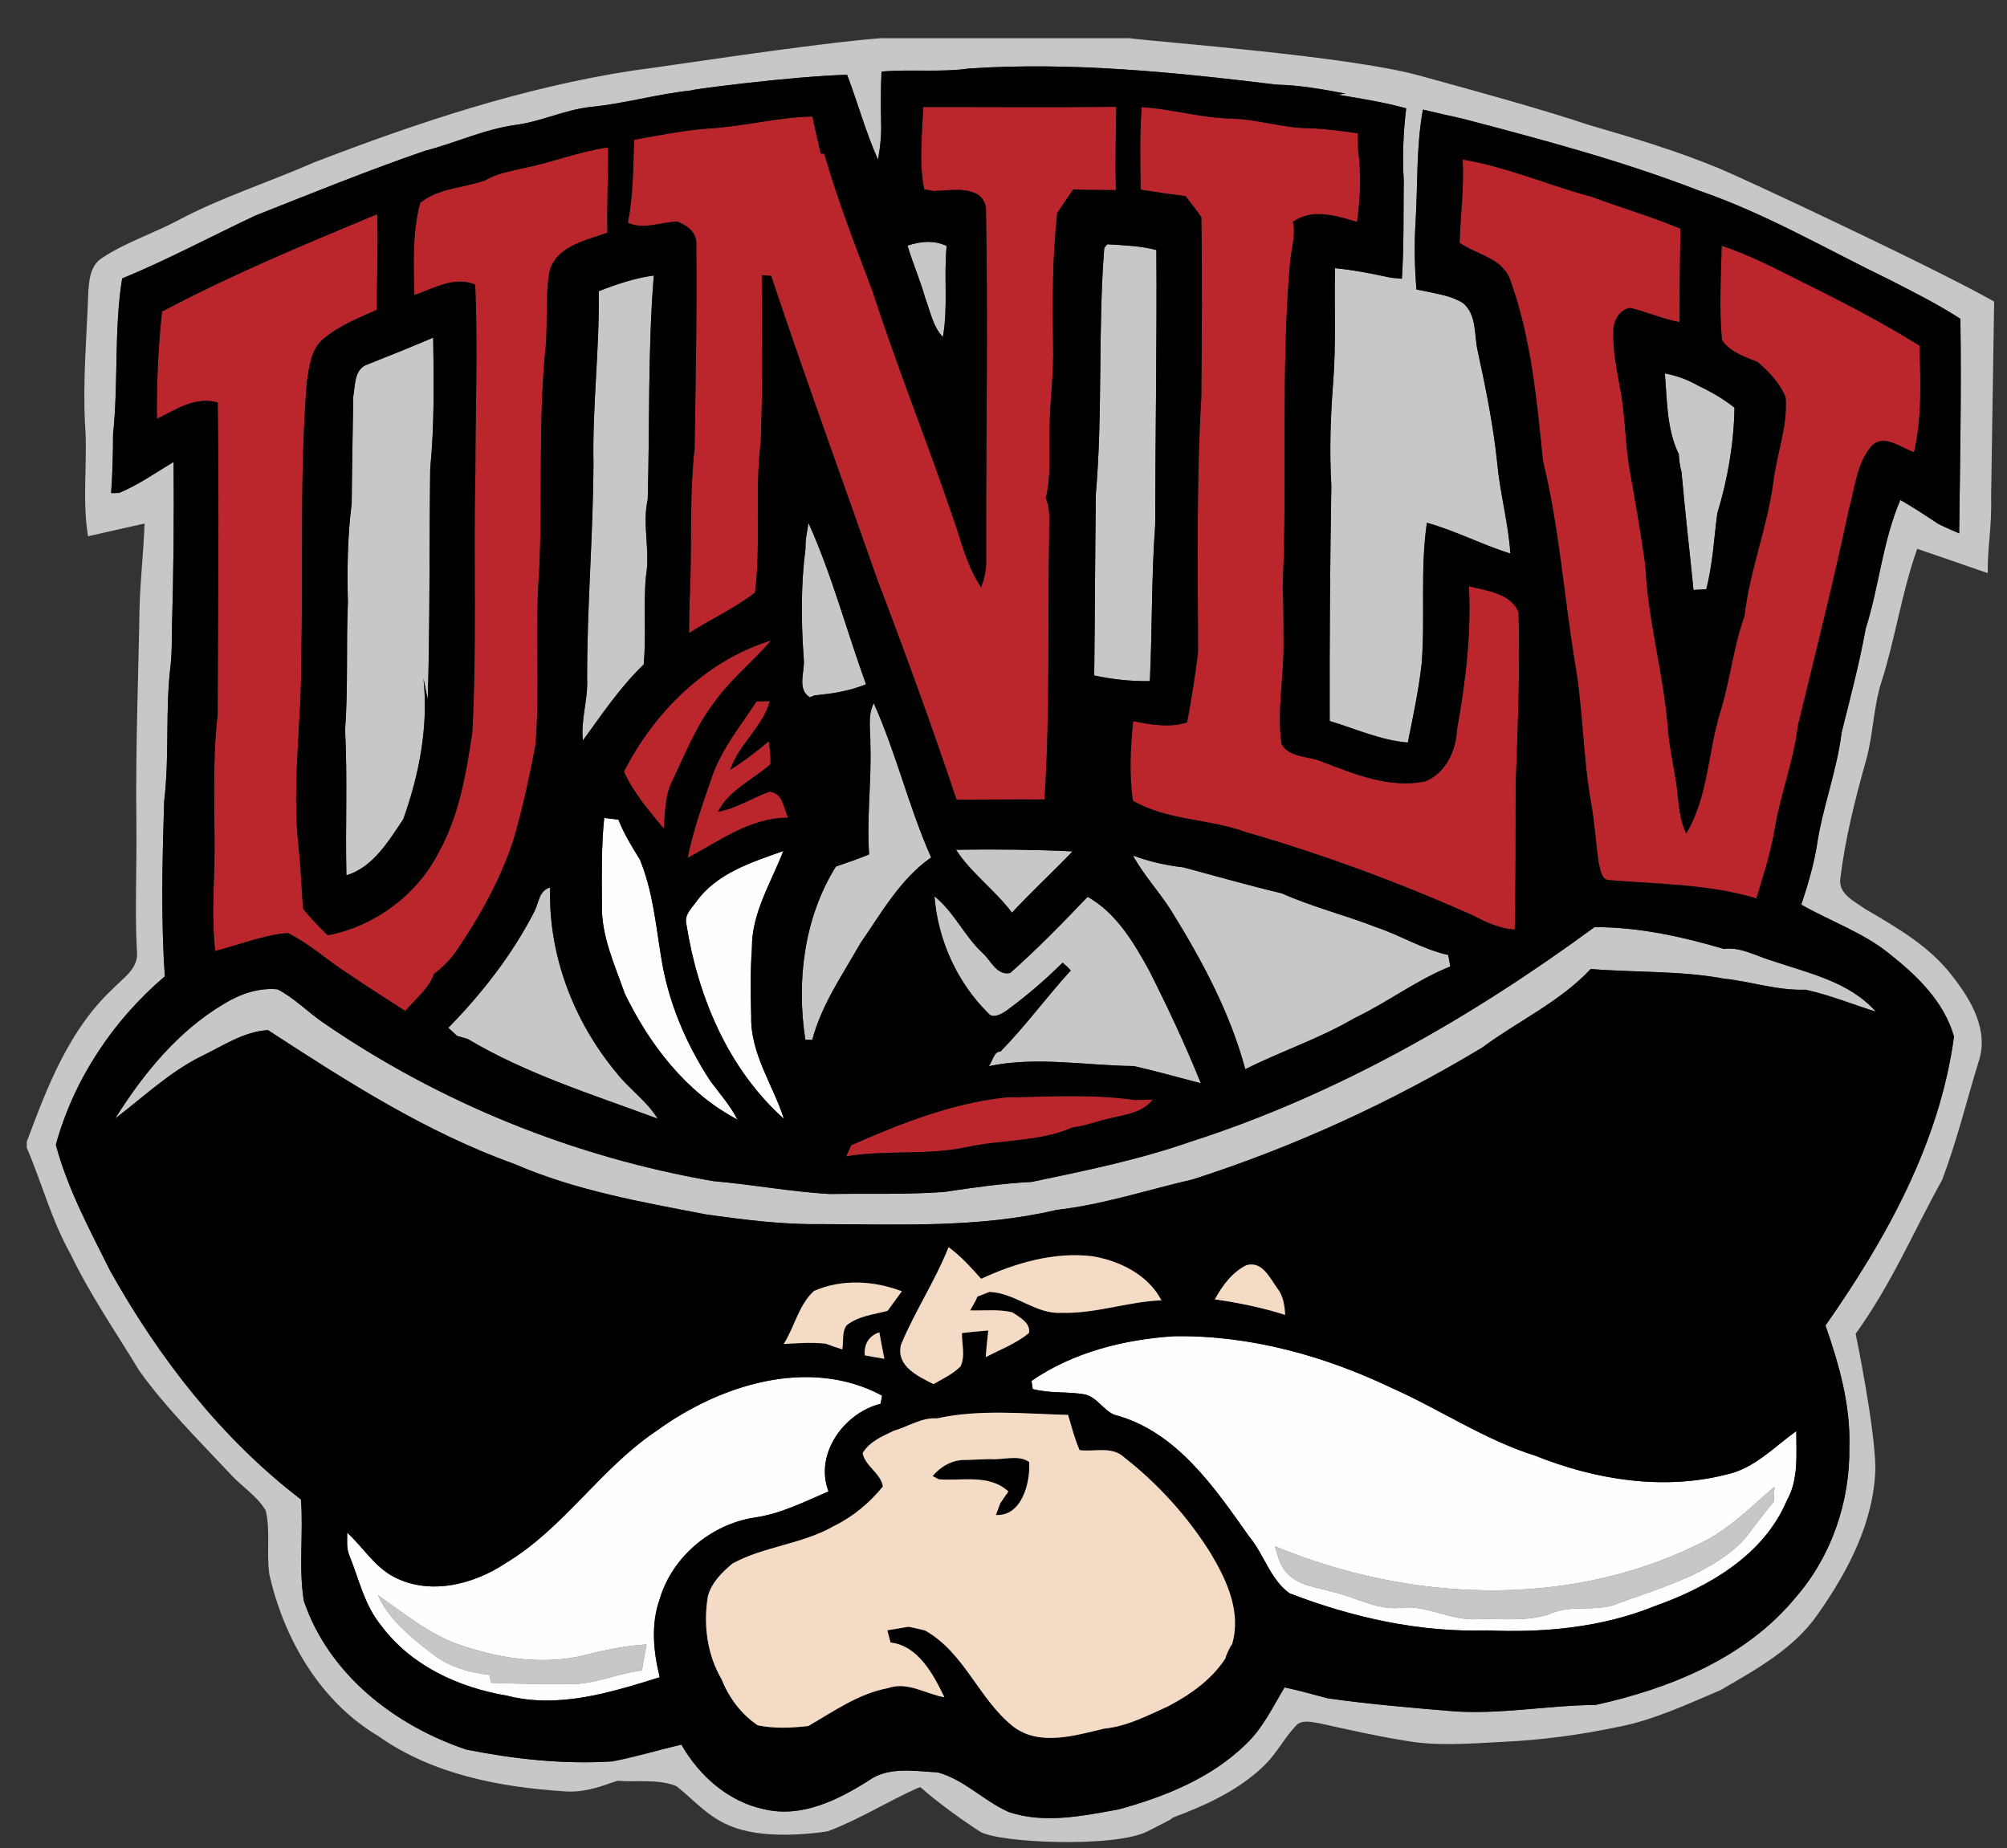 <?xml version="1.0" encoding="utf-8"?>
<!-- Generator: Adobe Illustrator 17.0.0, SVG Export Plug-In . SVG Version: 6.00 Build 0)  -->
<!DOCTYPE svg PUBLIC "-//W3C//DTD SVG 1.1//EN" "http://www.w3.org/Graphics/SVG/1.1/DTD/svg11.dtd">
<svg version="1.1" id="Layer_1" xmlns="http://www.w3.org/2000/svg" xmlns:xlink="http://www.w3.org/1999/xlink" x="0px" y="0px"
	 width="200px" height="184.166px" viewBox="0 0 200 184.166" style="enable-background:new 0 0 200 184.166;" xml:space="preserve"
	>
<rect x="0" y="0" width="200" height="184.166" fill="#333333" stroke="none"/>
<path id="color5" style="fill:#C6C7C9;" d="M92.197,29.681c-0.501-1.767-1.24-3.446-1.762-5.208
	c1.282-0.419,2.645-0.567,3.901,0.041c-0.301,3.017,0.163,6.076-0.378,9.077C92.948,32.515,92.707,31.014,92.197,29.681z
	 M198.719,30.054l-0.302,19.363c0.083,3.167-0.373,5.088-0.337,7.696c-2.348-0.796-4.677-1.634-7.025-2.419
	c-1.541,4.304-2.169,8.853-3.548,13.202c-0.838,2.568-0.827,5.305-1.558,7.899c-1.087,3.854-2.072,7.765-2.557,11.742
	c-0.226,1.573,1.465,2.313,2.521,3.074c3.149,1.843,6.413,3.716,8.654,6.678c1.879,2.384,3.676,5.459,2.582,8.582
	c-1.194,3.9-2.163,7.888-3.609,11.702c-2.991,5.401-5.004,10.316-8.624,15.344c0,0,1.927,9.244,1.968,13.41
	c-0.139,5.335-2.717,10.241-5.724,14.515c-2.384,3.467-6.168,5.529-9.722,7.593c-3.359,1.419-6.697,3.007-10.308,3.68
	c-3.696,0.776-7.412,1.273-11.237,1.461c-3.562,0.175-6.714,0.476-10.042-0.142c-2.824-0.46-5.611-1.089-8.404-1.712
	c-0.765-0.102-1.762-0.412-2.343,0.292c-1.099,1.169-1.839,2.623-2.962,3.768c-2.532,2.536-5.846,4.068-9.16,5.305
	c-0.856,0.51,0.643-0.253-2.629,1.414c-3.271,1.667-14.96,1.166-16.74,0c-1.781-1.166-4.044-2.778-5.892-4.4l-0.276,0.082
	c-3.032,1.353-5.856,3.159-8.976,4.318c0,0-4.387,0.75-7.929,0c-3.542-0.75-4.916-2.763-7.132-4.503
	c-1.823-0.751-3.916-0.368-5.851-0.541c-0.158,0.051-0.48,0.152-0.638,0.204c-1.486,0.546-3.049,0.985-4.646,0.853
	c-6.484-0.419-13.188-1.689-18.584-5.515c-5.794-3.436-9.409-9.694-10.854-16.138c-0.296-2.094,0.128-4.248-0.352-6.321
	c-0.857-1.476-2.399-2.39-3.527-3.645c-3.13-3.345-6.413-6.576-9.088-10.309c-2.322-3.845-4.891-7.551-6.836-11.609
	c-1.889-3.35-2.854-7.086-4.365-10.6v-0.598c2.032-5.441,4.187-11.114,8.516-15.184c1.021-1.088,2.665-2.063,2.461-3.783
	c-0.22-4.177-0.003-8.342-0.051-12.544c-0.093-8.101,0.193-14.525,0.316-21.78c0.076-2.777,0.398-5.544,0.5-8.317
	c-1.884,0.409-3.753,0.858-5.637,1.272c-0.613-3.717-0.021-7.48-0.301-11.212c-0.225-4.314,0.163-8.619,0.321-12.928
	c0.072-1.301,0.168-2.879,1.43-3.629c2.333-1.537,5.029-2.394,7.49-3.702c4.345-2.318,9.057-3.793,13.55-5.774
	c10.308-3.967,20.851-7.49,31.797-9.164c2.971-0.368,17.856-2.7,24.725-3.227h24.768c3.19,0.423,21.863,1.776,28.922,3.732
	c5.682,1.574,11.38,3.099,16.986,4.952c4.299,1.241,8.586,2.533,12.728,4.238C173.514,17.663,193.083,26.833,198.719,30.054z
	 M181.912,132.092c6.043-8.628,11.374-18.191,12.804-28.78c-0.979-3.522-3.747-6.146-6.53-8.342
	c-2.614-2.078-5.806-3.176-8.684-4.819c0.618-1.874,1.19-3.773,1.526-5.718c0.542-3.875,2.013-7.546,2.492-11.431
	c0.853-3.436,1.767-6.852,2.395-10.333c1.343-4.237,1.69-8.736,3.457-12.846c1.291,0.735,2.531,1.557,3.773,2.379
	c0.684,0.342,1.384,0.644,2.088,0.95c0.092-7.127,0.229-14.254,0.123-21.381c-2.217-1.435-4.57-2.615-6.913-3.819
	c-6.341-3.063-12.453-6.663-19.137-8.956c-7.683-2.976-15.652-5.095-23.617-7.184c-1.297-0.29-2.598-0.572-3.892-0.889
	c-0.678,3.712-0.504,7.49-0.734,11.238c-0.143,2.231-0.092,4.462,0.087,6.689c0.25,0.046,0.751,0.147,1.002,0.194
	c1.245,0.28,2.577,0.465,3.664,1.179c1.363,1.175,1.078,3.129,1.431,4.717c0.811,3.717,1.567,7.455,1.96,11.243
	c0.276,3.018,1.113,5.958,1.302,8.985c-2.822-0.889-5.463-2.277-8.315-3.073c-0.681,4.651-0.16,9.358-0.518,14.025
	c-0.296,2.65-0.857,5.264-1.383,7.878c-2.721-0.22-5.207-1.378-7.787-2.144c-0.024-7.816,0.037-15.633,0.164-23.449
	c-0.199-3.456-0.082-6.923,0.188-10.37c0.292-3.768,0.098-7.541,0.18-11.309c1.873,0.179,3.722,0.551,5.564,0.949
	c0.276,0.026,0.822,0.082,1.099,0.107c0.209-3.273,0.147-6.555,0.184-9.828c-0.148-2.389-0.041-4.784,0.244-7.158
	c-2.245-0.617-4.549-0.98-6.84-1.358c0.198-0.025,0.601-0.076,0.801-0.106c-2.272-0.435-4.55-0.843-6.868-0.894
	c-10.148-1.235-20.375-2.282-30.611-1.613c-2.906,0.413-5.847,0.056-8.767,0.312c-0.072,1.665-0.077,3.329-0.041,4.998
	c0.051,1.266-0.082,2.532-0.306,3.783c-1.225-2.747-2.017-5.657-3.079-8.464C78.995,7.6,68.681,8.932,68.915,9.009
	c-3.399,0.347-6.693,1.328-10.093,1.654c-2.517,0.276-4.831,1.425-7.337,1.772c-3.16,0.413-6.061,1.803-9.129,2.593
	c-5.708,1.966-11.303,4.238-16.914,6.459c-4.427,2.082-8.74,4.396-13.269,6.264c-0.828,5.131-0.358,10.354-0.904,15.516
	c-0.005,1.96-0.056,3.92-0.193,5.876c0.199-0.005,0.597-0.015,0.796-0.02c1.924-0.811,3.651-2.011,5.427-3.094
	c0.051,5.601-0.005,11.207-0.168,16.802c-0.01,1.093,0,2.186-0.108,3.272c-0.582,4.565-0.112,9.19-0.663,13.754
	c-0.179,5.806-0.337,11.636,0.071,17.436c-5.151,4.381-9.072,10.252-10.864,16.787c1.185,4.432,3.38,8.485,5.417,12.57
	c4.85,8.668,11.084,16.715,19.008,22.775c0.26,3.363-0.255,6.765,0.291,10.125c2.496,7.319,9.057,12.411,16.2,14.805
	c4.79,0.945,9.649,1.486,14.536,1.175c2.317-0.444,4.585-1.134,6.882-1.676c1.787,3.13,4.728,5.739,8.327,6.459
	c3.67,0.848,7.255-0.929,10.277-2.834c2.007-1.475,4.63-0.969,6.943-0.856c2.65,0.729,4.6,2.854,7.077,3.952
	c3.558,1.188,7.341,0.388,10.925-0.256c4.61-1.257,9.252-3.115,12.719-6.516c1.674-1.582,2.665-3.701,3.839-5.646
	c1.445,0.306,2.869,0.699,4.299,1.087c4.095,0.577,8.216,0.93,12.335,1.276c4.805,0.373,9.568-0.582,14.366-0.617
	c7.45-1.644,15.001-4.708,19.959-10.747c3.564-4.096,5.396-9.539,5.325-14.939C184.423,140.052,183.274,135.988,181.912,132.092z
	 M115.116,52.314c0.015-9.134,0.184-18.268,0.117-27.401c-1.604-0.414-3.258-0.475-4.896-0.572l-0.296,0.373
	c-0.644,8.153-0.138,16.363-0.838,24.516c-0.081,6.024-0.092,12.059-0.163,18.084c1.823,0.393,3.682,0.592,5.544,0.562
	C114.83,62.688,114.737,57.491,115.116,52.314z M58.082,73.797c1.91-2.619,3.707-5.315,6.061-7.576
	c0.281-2.905-0.051-5.882,0.229-8.807c0.439-2.553-0.388-5.11,0.174-7.658c0.209-7.434,0.005-14.888,0.607-22.302
	c-1.894,0.256-3.711,0.869-5.488,1.563c0.087,5.739-0.638,11.432-0.526,17.17c-0.031,7.163-0.648,14.29-0.633,21.453
	C58.603,69.713,57.862,71.725,58.082,73.797z M34.52,87.23c2.67-0.812,4.191-3.405,5.662-5.58c1.598-4.462,2.522-9.251,2.022-14.014
	c0.137,0.689,0.271,1.373,0.423,2.057c0.23-7.663,0.143-15.337,0.245-23c0.423-4.335,0.362-8.7,0.296-13.045
	c-2.155,0.914-4.325,1.797-6.505,2.655c-1.369,0.418-1.255,2.062-1.46,3.211c-0.056,3.563-0.128,7.127-0.158,10.691
	c-0.424,3.267-0.459,6.57-0.377,9.864c-0.188,4.212,0.036,8.434-0.281,12.646C34.637,77.55,34.407,82.391,34.52,87.23z
	 M167.565,47.045c0.347,3.921,0.806,7.832,1.194,11.748c0.316-0.021,0.949-0.056,1.267-0.072c0.653-2.466,0.77-5.029,1.102-7.551
	c1.042-3.416,1.659-6.989,1.716-10.542c-1.108-0.888-2.358-1.603-3.64-2.206c-1.021-0.592-2.14-0.991-3.298-1.21
	c0.229,2.706,0.173,5.565,1.393,8.062C167.324,45.875,167.411,46.468,167.565,47.045z M80.71,69.494l0.429-0.189
	c0.362-0.041,1.087-0.128,1.455-0.169c1.266-0.174,2.517-0.465,3.706-0.945c-1.94-5.345-3.395-10.895-5.733-16.077
	c-0.127,0.837-0.336,1.674-0.296,2.527c-0.475,3.655-0.439,7.372-0.174,11.043C80.22,66.956,79.382,68.672,80.71,69.494z
	 M80.944,103.628c0.919-3.502,3.033-6.514,4.794-9.632c2.104-3.023,3.967-6.398,7.051-8.548c-2.221-4.998-3.477-10.374-5.719-15.378
	c-0.648,1.312-0.301,2.793-0.336,4.196c0.117,3.625-0.378,7.251-0.123,10.875c-1.082,0.459-2.2,0.827-3.313,1.211
	c-3.176,5.104-3.952,11.396-3.043,17.267C80.423,103.62,80.771,103.624,80.944,103.628z M100.846,90.953
	c1.945-2.104,4.06-4.044,6.04-6.111c-3.866-0.184-7.745-0.22-11.62-0.163C96.797,87.041,99.161,88.701,100.846,90.953z
	 M116.745,90.804c3.053,4.927,5.835,10.119,7.352,15.745c3.573-1.802,7.412-3.048,10.874-5.09c3.276-1.547,6.184-3.809,9.558-5.146
	c-0.071-0.383-0.147-0.767-0.213-1.148c-2.52-0.553-4.719-1.946-7.14-2.753c-3.119-1.22-6.387-2.027-9.449-3.39
	c-3.284-0.781-6.524-1.711-9.782-2.584c-1.721-0.199-3.417-0.571-5.045-1.185C113.977,87.241,115.555,88.884,116.745,90.804z
	 M100.662,96.965c-1.358,0.277-1.92-1.285-2.783-2.03c-1.802-1.695-2.813-4.064-4.758-5.616c0.337,4.36,2.272,8.618,5.397,11.691
	c0.428,0.506,1.209,0.072,1.659-0.215c2.026-1.459,3.932-3.099,5.708-4.86c0.286,0.246,0.581,0.485,0.816,0.781
	c-2.404,2.629-4.507,5.53-7.009,8.081c-0.669-0.035-0.787,1.033-1.174,1.452c4.798-1.001,9.638-0.062,14.469-0.012
	c2.246,0.512,4.462,1.134,6.683,1.717c-1.547-3.82-3.293-7.562-5.156-11.238c-1.542-2.803-3.258-5.718-6.127-7.347
	C105.895,91.978,103.367,94.573,100.662,96.965z M46.594,103.528c5.918,3.527,12.524,5.564,18.943,7.953
	c-1.083-1.776-2.85-2.961-4.116-4.584c-4.269-5.142-6.796-11.743-6.597-18.456c-1.098,0.28-1.128,1.49-1.551,2.349
	c-2.211,4.323-5.213,8.179-8.599,11.635c0.22,0.204,0.654,0.608,0.874,0.807C45.895,103.328,46.247,103.43,46.594,103.528z
	 M176.606,95.747c-1.572-0.454-3.146-1.415-4.81-1.18c-4.186-1.235-8.52-2.19-12.901-2.175
	c-12.283,9.017-25.705,16.715-40.257,21.387c-5.151,1.797-10.497,2.89-15.827,4.003c-2.931,0.149-5.825,0.563-8.725,1.001
	c-3.804,0.28-7.623,0.138-11.437,0.204c-3.881-0.23-7.71-0.95-11.585-1.286c-13.893-2.4-27.248-7.802-38.873-15.803
	c-1.538-1.062-2.86-2.435-4.524-3.307c-1.889-0.186-3.747,0.469-5.34,1.443c-4.589,2.713-8.051,6.97-10.849,11.432
	c2.783-2.113,5.341-4.569,8.491-6.157c2.175-1.031,4.258-2.502,6.734-2.655c7.817,5.086,15.761,10.196,24.599,13.356
	c6.08,2.64,12.646,3.778,19.12,5.024c3.772,0.526,7.562,1.012,11.38,0.956c7.837,0.015,15.796,0.402,23.48-1.415
	c4.63-0.526,9.077-2.001,13.597-3.048c10.067-3.231,19.752-7.669,28.81-13.121c3.574-2.655,7.762-4.56,10.829-7.842
	c4.427,0.367,8.908,0.152,13.294,0.964c2.712,0.291,5.352,1.205,8.099,1.099c2.399,0.516,4.677,1.46,7.015,2.185
	C184.3,97.83,180.211,96.972,176.606,95.747z M127.043,154.086c0.306,0.98,0.521,2.068,1.322,2.788
	c1.163,1.18,2.909,1.313,4.426,1.757c2.237,0.495,4.314,1.813,6.688,1.603c2.66-0.352,5.034,1.276,7.674,1.128
	c2.559-0.106,5.213,0.328,7.658-0.668c1.915-0.74,4.028-0.123,5.97-0.736c4.405-1.664,9.21-2.867,12.717-6.212
	c1.153-1.303,2.104-2.769,3.247-4.079c0.021-0.378,0.062-1.135,0.087-1.506c-2.461,2.098-4.764,4.486-7.766,5.814
	C155.99,160.347,140.28,159.586,127.043,154.086z M46.14,164.028c-3.191-1.006-5.769-3.176-8.47-5.055
	c1.133,2.537,3.4,4.274,5.534,5.933c1.608,1.226,3.595,1.776,5.575,2.006c0.041,0.194,0.128,0.587,0.168,0.787
	c2.614,0.107,5.233,0.123,7.853,0.123c2.466,0.056,4.733-1.083,7.158-1.349c0.159-0.868,0.312-1.735,0.47-2.599
	c-1.992,0.128-3.952,0.501-5.882,1.002C54.457,165.957,50.097,165.345,46.14,164.028z"/>
<path id="color4" style="fill:#BB262C;" d="M62.564,22.201c0.557-2.726,0.521-5.503,0.627-8.27c2.472-0.439,4.943-0.944,7.45-1.128
	c3.467-0.184,6.841-1.128,10.318-1.189c0.25,1.235,0.546,2.466,0.832,3.691l0.348,0.015c1.337,4.682,3.125,9.226,4.835,13.78
	c2.44,7.525,5.401,14.867,7.949,22.357c0.853,2.394,1.389,4.942,2.854,7.071c0.301-0.853,0.525-1.736,0.495-2.645
	c-0.03-11.743,0.2-23.491-0.02-35.228c-0.45-2.277-3.462-1.675-5.167-1.619c-0.245-0.041-0.741-0.123-0.985-0.163
	c-0.546-2.691-0.205-5.479-0.102-8.205c6.412-0.01,12.824,0.045,19.242-0.021c-0.051,2.767-0.117,5.529-0.041,8.296
	c-1.414-0.01-2.833-0.004-4.247-0.061c-0.546,0.766-1.072,1.546-1.594,2.333c-0.5,4.38-0.474,8.807-0.418,13.223
	c0.092,2.884-0.368,5.754-0.352,8.638c-0.067,2.186,0.173,4.412-0.384,6.555c0.525,1.159,0.308,2.466,0.347,3.697
	c-0.168,8.781,0.108,17.579-0.47,26.345c-2.92-0.025-5.846,0.021-8.766,0.005c-2.44-7.296-5.07-14.531-7.816-21.714
	c-3.554-10.154-7.25-20.259-10.65-30.47c-0.235-0.021-0.699-0.056-0.934-0.071c-0.016,5.565,0.122,11.14-0.113,16.711
	c-0.607,4.953,0.036,9.966-0.561,14.913c-2.027,1.583-4.416,2.645-6.571,4.043c-0.01-1.91,0.077-3.814,0.138-5.724
	c0.103-4.242-0.065-8.496,0.414-12.718c0.092-6.79,0.245-13.576,0.163-20.366c0.062-1.107-0.976-1.894-1.93-2.201
	C65.822,22.14,64.147,22.926,62.564,22.201z M146.382,58.425c0.239,4.81-0.343,9.588-1.194,14.305
	c-0.087,2.094-1.155,4.365-3.202,5.152c-3.528,0.685-6.949-0.71-10.174-1.95c-1.334-0.613-3.304-0.372-4.101-1.772
	c-0.491-3.359,0.255-6.734,0.194-10.104c-0.017-1.853,0.021-3.707-0.087-5.555c0.479-10.742-0.199-21.52,0.729-32.241
	c0.098-1.383,0.607-2.777,0.291-4.161c1.977-1.364,4.305-0.608,6.393,0.015c0.342-2.4,0.409-4.84,0.102-7.25
	c0-0.526-0.01-1.052-0.034-1.578c-1.654-0.235-3.311-0.47-4.984-0.51c-2.588-0.046-5.08-0.909-7.669-0.96
	c-2.996-0.072-5.896-0.955-8.878-1.144c-0.204,2.737-0.133,5.484-0.103,8.225c1.486,0.24,2.978,0.455,4.473,0.644
	c0.531,0.694,1.088,1.369,1.577,2.093c0.098,5.968,0.046,11.942,0,17.91c-0.498,8.465-0.347,16.961-0.327,25.436
	c-0.27,2.354-0.662,4.687-1.091,7.01c-1.777,0.557-3.6,0.23-5.377-0.122c-0.266,2.625-0.407,5.305-0.03,7.923
	c3.416,1.992,7.623,1.787,11.293,3.14c7.664,2.215,15.158,4.983,22.444,8.225c1.363,0.694,2.763,1.379,4.318,1.482
	c0.103-4.764,0.082-9.528,0.092-14.291c0.19-5.769,0.465-11.554,0.286-17.318C150.615,59.15,148.127,58.853,146.382,58.425z
	 M60.578,14.686c-2.844,0.418-5.529,1.491-8.342,2.058c-1.312,0.327-2.711,0.511-3.88,1.225c-2.129,0.771-4.713,0.771-6.479,2.252
	c-0.807,2.991-0.653,6.122-0.587,9.185c1.951-0.664,3.962-1.915,6.066-1.047c0.27,6.228,0.021,12.458,0.015,18.686
	c-0.21,8.664,0.168,17.349-0.312,25.998c-0.618,4.12-1.328,8.342-3.406,12.019c-2.185,4.207-6.351,7.239-10.997,8.147
	c-0.853-0.857-1.721-1.699-2.456-2.659c-0.164-2.037-0.215-4.085-0.444-6.111c-0.694-6.285,0.317-12.56,0.265-18.845
	c0.194-9.185-0.173-18.385,0.557-27.549c0.229-1.48,0.394-3.186,1.598-4.233c1.563-1.337,3.498-2.108,5.361-2.931
	c0.025-3.175,0.153-6.351,0.051-9.531c-7.25,3.002-14.51,6.024-21.443,9.7c-0.383,3.548-0.536,7.112-0.511,10.686
	c1.914-0.93,3.834-2.267,6.065-1.625c0.138,10.364,0.026,20.729-0.01,31.093c-0.592,5.116-0.23,10.268-0.326,15.399
	c-0.123,2.721-0.21,5.452,0.076,8.168c2.405-0.618,4.743-1.577,7.24-1.797c2.216,1.087,4.028,2.819,6.117,4.12
	c1.837,1.268,3.726,2.445,5.601,3.655c0.969-1.195,2.333-2.185,2.838-3.686c0.899-0.67,1.695-1.471,2.313-2.41
	c2.287-3.354,4.278-6.954,5.575-10.818c0.935-3.16,1.629-6.392,2.246-9.629c0.45-5.759-0.092-11.549,0.363-17.308
	c0.347-7.475-0.118-14.99,0.653-22.444c0.199-2.409-0.046-4.855,0.343-7.244c0.541-2.661,3.645-3.237,5.804-4.029
	C60.466,20.349,60.625,17.519,60.578,14.686z M191.284,34.45c-3.676-2.297-7.525-4.294-11.41-6.208
	c-2.722-1.358-5.412-2.803-8.307-3.752c-0.071,3.124-0.261,6.269,0.026,9.384c0.801,1.225,2.271,1.664,3.553,2.205
	c1.153,0.97,2.22,2.104,2.798,3.523c0.214,2.875-0.895,5.626-1.23,8.45c-0.603,4.528-2.363,8.812-2.875,13.356
	c-1.133,3.109-1.424,6.437-2.425,9.588c-1.22,3.987-1.199,8.408-3.375,12.059c-0.843-1.716-0.756-3.655-1.073-5.494
	c-0.289-1.776-0.683-3.538-0.785-5.335c-0.47-5.324-1.972-10.497-2.216-15.837c-0.465-3.405-1.077-6.79-1.669-10.175
	c-0.378-2.563-0.357-5.172-0.889-7.714c-0.327-1.849-0.721-3.712-0.624-5.596c0-0.996,0.644-2.099,1.702-2.211
	c1.643,0.398,3.205,1.087,4.874,1.404c-0.004-3.104,0.066-6.208,0.099-9.313c-2.911-1.2-5.928-2.088-8.874-3.181
	c-4.299-1.148-8.414-2.971-12.825-3.702c0.148,2.778-0.229,5.535-0.302,8.302c1.731,1.2,4.352,1.516,5.081,3.809
	c2.047,5.754,2.614,11.886,3.222,17.92c1.623,6.632,2.088,13.453,3.196,20.177c0.796,4.58,0.781,9.251,1.587,13.836
	c0.362,1.985,0.476,4.012,0.761,6.008c0.189,0.629,0.24,1.838,1.159,1.762c4.88,0.403,9.834,0.389,14.564,1.813
	c0.701-2.282,1.432-4.563,1.829-6.923c0.566-3.467,1.9-6.759,2.298-10.256c1.74-7.188,3.563-14.357,5.091-21.597
	c0.602-2.083,0.75-4.483,2.174-6.208c1.221-1.43,2.977,0.066,4.319,0.521C191.541,41.592,191.382,37.988,191.284,34.45z
	 M76.835,63.827c-6.454,1.986-11.635,7.122-14.653,13.06c0.883,2.047,2.507,3.921,3.957,5.687c0.158-1.603,0.101-3.288,0.857-4.758
	c1.291-2.721,2.41-5.565,4.284-7.955C72.873,67.621,75.068,65.92,76.835,63.827z M76.697,78.893
	c-1.741,0.603-3.298,1.685-5.147,1.992c1.124-2.19,3.467-3.161,5.218-4.723c0.056-0.771-0.077-1.537-0.148-2.298
	c-1.225,1.021-2.487,2.007-3.85,2.849c0.853-2.558,3.216-4.237,3.947-6.841c-0.327,0.005-0.991,0.016-1.322,0.021
	c-1.578,2.42-3.456,4.702-4.427,7.464c-0.909,2.675-1.894,5.345-2.435,8.127c3.176-1.679,6.239-4.012,10.002-3.997
	C78.085,80.521,78.024,79.031,76.697,78.893z M100.156,109.369c-5.36,0.592-10.43,2.604-15.327,4.758
	c-0.168,0.373-0.342,0.74-0.511,1.112c3.952-0.678,8.011-0.076,11.947-0.913c3.527-0.776,7.275-0.511,10.639-1.977
	c1.251-0.143,2.432-0.633,3.661-0.889c1.516-0.382,3.277-0.536,4.304-1.878c-0.438,0.011-1.316,0.025-1.762,0.036
	C108.825,109.01,104.472,109.291,100.156,109.369z"/>
<path id="color3" style="fill:#FEFEFF;" d="M62.248,98.989c-1-2.88-2.359-5.76-2.267-8.878c-0.01-2.87-0.067-5.749,0.229-8.603
	c0.357,0.041,1.062,0.132,1.414,0.173c0.551,1.409,1.343,2.691,2.134,3.967c1.277,3.078,1.578,6.402,2.113,9.654
	c0.674,4.452,2.461,8.691,4.928,12.442c0.929,1.245,1.97,2.42,2.68,3.818C68.385,108.893,64.719,104.084,62.248,98.989z
	 M78.121,111.501c-1.087-3.385-3.334-6.483-3.263-10.159c-0.056-2.288-0.097-4.574,0.072-6.856
	c-0.036-3.482,1.909-6.525,3.125-9.676c-3.146,1.108-6.678,2.227-8.69,5.08c-0.465,0.639-1.175,1.276-0.976,2.155
	C69.528,99.301,72.556,106.529,78.121,111.501z M179.006,142.61c-0.015,2.323,0.251,4.814-0.944,6.923
	c-2.308,5.468-7.826,8.629-13.172,10.527c-5.284,2.14-11.063,2.666-16.716,2.416c-6.744,0.209-13.417-1.287-19.677-3.702
	c-1.935-1.403-2.533-3.891-4.028-5.668c-3.461-4.9-7.26-10.496-13.401-12.114c-1.114-0.454-1.721-1.726-2.937-2.027
	c-1.725-0.316-3.522-0.082-5.224-0.546c-0.023-0.205-0.085-0.613-0.111-0.812c4.136-2.849,9.216-4.13,14.199-4.447
	c7.524-0.123,14.973,1.94,21.729,5.173c4.814,2.144,9.225,5.15,14.284,6.739c5.953,2.389,12.702,3.476,18.997,1.878
	C174.789,146.368,176.785,144.207,179.006,142.61z M176.831,148.161c-2.461,2.098-4.764,4.486-7.766,5.814
	c-13.075,6.372-28.785,5.611-42.022,0.111c0.306,0.98,0.521,2.068,1.322,2.788c1.163,1.18,2.909,1.313,4.426,1.757
	c2.237,0.495,4.314,1.813,6.688,1.603c2.66-0.352,5.034,1.276,7.674,1.128c2.559-0.106,5.213,0.328,7.658-0.668
	c1.915-0.74,4.028-0.123,5.97-0.736c4.405-1.664,9.21-2.867,12.717-6.212c1.153-1.303,2.104-2.769,3.247-4.079
	C176.765,149.289,176.806,148.532,176.831,148.161z M75.134,151.239c-4.273,0.678-8.138,3.895-9.378,8.071
	c-0.919,2.532-0.639,5.279-0.016,7.837c-4.881,1.521-10.119,3.156-15.235,1.828c-4.81-0.802-9.588-3.003-12.539-7.005
	c-1.645-2.001-2.19-4.585-3.14-6.934c-0.326-0.725-0.215-1.536-0.229-2.302c1.491,1.362,2.573,3.16,4.334,4.228
	c3.61,2.117,8.168,1.015,11.467-1.195c5.785-3.472,9.43-9.425,15.005-13.162c6.295-4.595,15.205-7.439,22.5-3.528
	c-0.041,0.204-0.113,0.613-0.153,0.816c-3.641,0.904-6.617,5.015-5.187,8.731C80.153,149.66,77.764,150.88,75.134,151.239z
	 M64.428,163.874c-1.992,0.128-3.952,0.501-5.882,1.002c-4.089,1.081-8.45,0.469-12.406-0.849c-3.191-1.006-5.769-3.176-8.47-5.055
	c1.133,2.537,3.4,4.274,5.534,5.933c1.608,1.226,3.595,1.776,5.575,2.006c0.041,0.194,0.128,0.587,0.168,0.787
	c2.614,0.107,5.233,0.123,7.853,0.123c2.466,0.056,4.733-1.083,7.158-1.349C64.117,165.605,64.27,164.738,64.428,163.874z"/>
<path id="color2" d="M195.354,31.769c-2.217-1.435-4.57-2.615-6.913-3.819c-6.341-3.063-12.453-6.663-19.137-8.956
	c-7.683-2.976-15.652-5.095-23.617-7.184c-1.297-0.29-2.598-0.572-3.892-0.889c-0.678,3.712-0.504,7.49-0.734,11.238
	c-0.143,2.231-0.092,4.462,0.087,6.689c0.25,0.046,0.751,0.147,1.002,0.194c1.245,0.28,2.577,0.465,3.664,1.179
	c1.363,1.175,1.078,3.129,1.431,4.717c0.811,3.717,1.567,7.455,1.96,11.243c0.276,3.018,1.113,5.958,1.302,8.985
	c-2.822-0.889-5.463-2.277-8.315-3.073c-0.681,4.651-0.16,9.358-0.518,14.025c-0.296,2.65-0.857,5.264-1.383,7.878
	c-2.721-0.22-5.207-1.378-7.787-2.144c-0.024-7.816,0.037-15.633,0.164-23.449c-0.199-3.456-0.082-6.923,0.188-10.37
	c0.292-3.768,0.098-7.541,0.18-11.309c1.873,0.179,3.722,0.551,5.564,0.949c0.276,0.026,0.822,0.082,1.099,0.107
	c0.209-3.273,0.147-6.555,0.184-9.828c-0.148-2.389-0.041-4.784,0.244-7.158c-2.245-0.617-4.549-0.98-6.84-1.358
	c0.198-0.025,0.601-0.076,0.801-0.106c-2.272-0.435-4.55-0.843-6.868-0.894c-10.148-1.235-20.375-2.282-30.611-1.613
	c-2.906,0.413-5.847,0.056-8.767,0.312c-0.072,1.665-0.077,3.329-0.041,4.998c0.051,1.266-0.082,2.532-0.306,3.783
	c-1.225-2.747-2.017-5.657-3.079-8.464C78.995,7.6,68.681,8.932,68.915,9.009c-3.399,0.347-6.693,1.328-10.093,1.654
	c-2.517,0.276-4.831,1.425-7.337,1.772c-3.16,0.413-6.061,1.803-9.129,2.593c-5.708,1.966-11.303,4.238-16.914,6.459
	c-4.427,2.082-8.74,4.396-13.269,6.264c-0.828,5.131-0.358,10.354-0.904,15.516c-0.005,1.96-0.056,3.92-0.193,5.876
	c0.199-0.005,0.597-0.015,0.796-0.02c1.924-0.811,3.651-2.011,5.427-3.094c0.051,5.601-0.005,11.207-0.168,16.802
	c-0.01,1.093,0,2.186-0.108,3.272c-0.582,4.565-0.112,9.19-0.663,13.754c-0.179,5.806-0.337,11.636,0.071,17.436
	c-5.151,4.381-9.072,10.252-10.864,16.787c1.185,4.432,3.38,8.485,5.417,12.57c4.85,8.668,11.084,16.715,19.008,22.775
	c0.26,3.363-0.255,6.765,0.291,10.125c2.496,7.319,9.057,12.411,16.2,14.805c4.79,0.945,9.649,1.486,14.536,1.175
	c2.317-0.444,4.585-1.134,6.882-1.676c1.787,3.13,4.728,5.739,8.327,6.459c3.67,0.848,7.255-0.929,10.277-2.834
	c2.007-1.475,4.63-0.969,6.943-0.856c2.65,0.729,4.6,2.854,7.077,3.952c3.558,1.188,7.341,0.388,10.925-0.256
	c4.61-1.257,9.252-3.115,12.719-6.516c1.674-1.582,2.665-3.701,3.839-5.646c1.445,0.306,2.869,0.699,4.299,1.087
	c4.095,0.577,8.216,0.93,12.335,1.276c4.805,0.373,9.568-0.582,14.366-0.617c7.45-1.644,15.001-4.708,19.959-10.747
	c3.564-4.096,5.396-9.539,5.325-14.939c0.132-4.166-1.017-8.23-2.379-12.126c6.043-8.628,11.374-18.191,12.804-28.78
	c-0.979-3.522-3.747-6.146-6.53-8.342c-2.614-2.078-5.806-3.176-8.684-4.819c0.618-1.874,1.19-3.773,1.526-5.718
	c0.542-3.875,2.013-7.546,2.492-11.431c0.853-3.436,1.767-6.852,2.395-10.333c1.343-4.237,1.69-8.736,3.457-12.846
	c1.291,0.735,2.531,1.557,3.773,2.379c0.684,0.342,1.384,0.644,2.088,0.95C195.323,46.024,195.461,38.896,195.354,31.769z
	 M172.844,40.627c-0.057,3.553-0.674,7.127-1.716,10.542c-0.332,2.522-0.448,5.085-1.102,7.551c-0.317,0.016-0.95,0.051-1.267,0.072
	c-0.389-3.917-0.848-7.827-1.194-11.748c-0.154-0.577-0.241-1.169-0.267-1.771c-1.22-2.497-1.164-5.356-1.393-8.062
	c1.158,0.219,2.276,0.618,3.298,1.21C170.485,39.024,171.735,39.739,172.844,40.627z M113.768,10.673
	c2.982,0.189,5.882,1.072,8.878,1.144c2.589,0.051,5.081,0.914,7.669,0.96c1.674,0.041,3.33,0.275,4.984,0.51
	c0.024,0.525,0.034,1.051,0.034,1.578c0.308,2.41,0.24,4.85-0.102,7.25c-2.088-0.623-4.416-1.379-6.393-0.015
	c0.316,1.383-0.193,2.777-0.291,4.161c-0.929,10.722-0.25,21.5-0.729,32.241c0.107,1.848,0.07,3.702,0.087,5.555
	c0.061,3.37-0.686,6.745-0.194,10.104c0.797,1.399,2.767,1.159,4.101,1.772c3.225,1.241,6.646,2.635,10.174,1.95
	c2.047-0.787,3.115-3.058,3.202-5.152c0.852-4.717,1.434-9.496,1.194-14.305c1.745,0.428,4.233,0.725,4.941,2.604
	c0.179,5.764-0.096,11.549-0.286,17.318c-0.01,4.763,0.011,9.527-0.092,14.291c-1.556-0.103-2.955-0.787-4.318-1.482
	c-7.286-3.242-14.78-6.01-22.444-8.225c-3.67-1.353-7.877-1.148-11.293-3.14c-0.377-2.619-0.235-5.299,0.03-7.923
	c1.777,0.352,3.6,0.679,5.377,0.122c0.429-2.323,0.821-4.656,1.091-7.01c-0.02-8.475-0.171-16.971,0.327-25.436
	c0.046-5.968,0.098-11.941,0-17.91c-0.489-0.725-1.046-1.399-1.577-2.093c-1.495-0.188-2.986-0.403-4.473-0.644
	C113.635,16.157,113.563,13.41,113.768,10.673z M80.097,65.685c-0.265-3.671-0.301-7.388,0.174-11.043
	c-0.04-0.853,0.169-1.69,0.296-2.527c2.338,5.182,3.794,10.732,5.733,16.077c-1.189,0.48-2.44,0.771-3.706,0.945
	c-0.368,0.041-1.092,0.128-1.455,0.169l-0.429,0.189C79.382,68.672,80.22,66.956,80.097,65.685z M83.298,86.353
	c1.113-0.384,2.23-0.752,3.313-1.211c-0.255-3.624,0.24-7.25,0.123-10.875c0.035-1.403-0.312-2.884,0.336-4.196
	c2.242,5.003,3.498,10.379,5.719,15.378c-3.084,2.149-4.948,5.524-7.051,8.548c-1.761,3.118-3.875,6.13-4.794,9.632
	c-0.174-0.004-0.521-0.009-0.689-0.009C79.346,97.748,80.123,91.457,83.298,86.353z M84.83,114.126
	c4.896-2.154,9.966-4.166,15.327-4.758c4.315-0.077,8.669-0.358,12.952,0.25c0.445-0.011,1.323-0.025,1.762-0.036
	c-1.026,1.342-2.788,1.496-4.304,1.878c-1.229,0.256-2.41,0.746-3.661,0.889c-3.364,1.466-7.112,1.2-10.639,1.977
	c-3.936,0.837-7.995,0.235-11.947,0.913C84.488,114.867,84.661,114.499,84.83,114.126z M112.987,106.238
	c-4.831-0.05-9.671-0.989-14.469,0.012c0.387-0.419,0.505-1.487,1.174-1.452c2.502-2.551,4.605-5.452,7.009-8.081
	c-0.235-0.296-0.53-0.535-0.816-0.781c-1.776,1.762-3.682,3.401-5.708,4.86c-0.45,0.287-1.23,0.721-1.659,0.215
	c-3.125-3.073-5.06-7.331-5.397-11.691c1.945,1.552,2.956,3.921,4.758,5.616c0.863,0.745,1.425,2.308,2.783,2.03
	c2.705-2.393,5.232-4.987,7.725-7.596c2.869,1.629,4.585,4.544,6.127,7.347c1.863,3.677,3.609,7.418,5.156,11.238
	C117.449,107.372,115.233,106.749,112.987,106.238z M95.266,84.678c3.875-0.057,7.754-0.021,11.62,0.163
	c-1.98,2.067-4.095,4.008-6.04,6.111C99.161,88.701,96.797,87.041,95.266,84.678z M109.04,67.314
	c0.071-6.025,0.082-12.06,0.163-18.084c0.7-8.153,0.194-16.363,0.838-24.516l0.296-0.373c1.639,0.097,3.293,0.158,4.896,0.572
	c0.066,9.134-0.103,18.268-0.117,27.401c-0.379,5.177-0.286,10.374-0.532,15.561C112.722,67.906,110.863,67.707,109.04,67.314z
	 M116.745,90.804c-1.19-1.92-2.768-3.563-3.846-5.55c1.628,0.613,3.324,0.985,5.045,1.185c3.258,0.873,6.498,1.803,9.782,2.584
	c3.063,1.362,6.33,2.17,9.449,3.39c2.421,0.807,4.62,2.2,7.14,2.753c0.065,0.382,0.142,0.766,0.213,1.148
	c-3.374,1.337-6.281,3.599-9.558,5.146c-3.462,2.042-7.301,3.288-10.874,5.09C122.58,100.923,119.798,95.731,116.745,90.804z
	 M94.336,24.514c-0.301,3.017,0.163,6.076-0.378,9.077c-1.011-1.076-1.251-2.578-1.762-3.91c-0.501-1.767-1.24-3.446-1.762-5.208
	C91.717,24.055,93.08,23.907,94.336,24.514z M63.192,13.931c2.472-0.439,4.943-0.944,7.45-1.128
	c3.467-0.184,6.841-1.128,10.318-1.189c0.25,1.235,0.546,2.466,0.832,3.691l0.348,0.015c1.337,4.682,3.125,9.226,4.835,13.78
	c2.44,7.525,5.401,14.867,7.949,22.357c0.853,2.394,1.389,4.942,2.854,7.071c0.301-0.853,0.525-1.736,0.495-2.645
	c-0.03-11.743,0.2-23.491-0.02-35.228c-0.45-2.277-3.462-1.675-5.167-1.619c-0.245-0.041-0.741-0.123-0.985-0.163
	c-0.546-2.691-0.205-5.479-0.102-8.205c6.412-0.01,12.824,0.045,19.242-0.021c-0.051,2.767-0.117,5.529-0.041,8.296
	c-1.414-0.01-2.833-0.004-4.247-0.061c-0.546,0.766-1.072,1.546-1.594,2.333c-0.5,4.38-0.474,8.807-0.418,13.223
	c0.092,2.884-0.368,5.754-0.352,8.638c-0.067,2.186,0.173,4.412-0.384,6.555c0.525,1.159,0.308,2.466,0.347,3.697
	c-0.168,8.781,0.108,17.579-0.47,26.345c-2.92-0.025-5.846,0.021-8.766,0.005c-2.44-7.296-5.07-14.531-7.816-21.714
	c-3.554-10.154-7.25-20.259-10.65-30.47c-0.235-0.021-0.699-0.056-0.934-0.071c-0.016,5.565,0.122,11.14-0.113,16.711
	c-0.607,4.953,0.036,9.966-0.561,14.913c-2.027,1.583-4.416,2.645-6.571,4.043c-0.01-1.91,0.077-3.814,0.138-5.724
	c0.103-4.242-0.065-8.496,0.414-12.718c0.092-6.79,0.245-13.576,0.163-20.366c0.062-1.107-0.976-1.894-1.93-2.201
	c-1.633,0.057-3.308,0.843-4.891,0.118C63.121,19.475,63.085,16.698,63.192,13.931z M61.421,106.897
	c1.266,1.623,3.033,2.808,4.116,4.584c-6.418-2.389-13.025-4.426-18.943-7.953c-0.347-0.098-0.699-0.2-1.045-0.297
	c-0.22-0.198-0.654-0.603-0.874-0.807c3.385-3.456,6.388-7.312,8.599-11.635c0.423-0.858,0.454-2.068,1.551-2.349
	C54.625,95.154,57.152,101.755,61.421,106.897z M58.506,67.64c-0.016-7.163,0.602-14.29,0.633-21.453
	c-0.112-5.738,0.613-11.431,0.526-17.17c1.777-0.694,3.594-1.307,5.488-1.563c-0.603,7.414-0.398,14.868-0.607,22.302
	c-0.562,2.548,0.266,5.105-0.174,7.658c-0.281,2.925,0.051,5.902-0.229,8.807c-2.354,2.261-4.15,4.957-6.061,7.576
	C57.862,71.725,58.603,69.713,58.506,67.64z M76.835,63.827c-1.767,2.094-3.962,3.794-5.554,6.035
	c-1.874,2.39-2.993,5.233-4.284,7.955c-0.756,1.47-0.699,3.155-0.857,4.758c-1.45-1.766-3.074-3.64-3.957-5.687
	C65.199,70.949,70.381,65.813,76.835,63.827z M62.248,98.989c-1-2.88-2.359-5.76-2.267-8.878c-0.01-2.87-0.067-5.749,0.229-8.603
	c0.357,0.041,1.062,0.132,1.414,0.173c0.551,1.409,1.343,2.691,2.134,3.967c1.277,3.078,1.578,6.402,2.113,9.654
	c0.674,4.452,2.461,8.691,4.928,12.442c0.929,1.245,1.97,2.42,2.68,3.818C68.385,108.893,64.719,104.084,62.248,98.989z
	 M68.39,92.045c-0.199-0.879,0.511-1.517,0.976-2.155c2.011-2.854,5.544-3.972,8.69-5.08c-1.215,3.15-3.16,6.193-3.125,9.676
	c-0.168,2.282-0.128,4.568-0.072,6.856c-0.071,3.676,2.175,6.774,3.263,10.159C72.556,106.529,69.528,99.301,68.39,92.045z
	 M68.533,85.484c0.541-2.782,1.526-5.453,2.435-8.127c0.971-2.762,2.849-5.044,4.427-7.464c0.332-0.005,0.995-0.015,1.322-0.021
	c-0.73,2.604-3.094,4.284-3.947,6.841c1.363-0.842,2.624-1.827,3.85-2.849c0.071,0.761,0.204,1.527,0.148,2.298
	c-1.751,1.561-4.095,2.532-5.218,4.723c1.849-0.307,3.406-1.389,5.147-1.992c1.328,0.138,1.389,1.628,1.838,2.594
	C74.772,81.472,71.709,83.805,68.533,85.484z M15.634,41.736c-0.025-3.574,0.128-7.138,0.511-10.686
	c6.934-3.676,14.193-6.698,21.443-9.7c0.101,3.18-0.026,6.356-0.051,9.531c-1.864,0.822-3.798,1.594-5.361,2.931
	c-1.204,1.047-1.368,2.752-1.598,4.233c-0.729,9.165-0.362,18.365-0.557,27.549c0.052,6.285-0.959,12.56-0.265,18.845
	c0.229,2.026,0.281,4.074,0.444,6.111c0.735,0.96,1.603,1.802,2.456,2.659c4.646-0.908,8.813-3.94,10.997-8.147
	c2.078-3.676,2.788-7.898,3.406-12.019c0.48-8.649,0.102-17.333,0.312-25.998c0.005-6.228,0.255-12.458-0.015-18.686
	c-2.104-0.868-4.115,0.383-6.066,1.047c-0.066-3.064-0.22-6.194,0.587-9.185c1.766-1.48,4.35-1.48,6.479-2.252
	c1.169-0.714,2.568-0.898,3.88-1.225c2.813-0.567,5.499-1.639,8.342-2.058c0.046,2.833-0.112,5.663-0.046,8.496
	c-2.159,0.792-5.264,1.368-5.804,4.029c-0.389,2.389-0.144,4.835-0.343,7.244c-0.771,7.454-0.306,14.969-0.653,22.444
	c-0.455,5.759,0.087,11.548-0.363,17.308c-0.617,3.236-1.312,6.469-2.246,9.629c-1.296,3.864-3.288,7.464-5.575,10.818
	c-0.619,0.939-1.415,1.74-2.313,2.41c-0.505,1.501-1.869,2.49-2.838,3.686c-1.875-1.21-3.763-2.388-5.601-3.655
	c-2.088-1.301-3.901-3.033-6.117-4.12c-2.497,0.22-4.835,1.179-7.24,1.797c-0.286-2.716-0.199-5.447-0.076-8.168
	c0.097-5.131-0.266-10.283,0.326-15.399c0.036-10.364,0.148-20.729,0.01-31.093C19.469,39.468,17.549,40.806,15.634,41.736z
	 M40.182,81.65c-1.471,2.175-2.992,4.769-5.662,5.58c-0.113-4.839,0.117-9.68-0.133-14.514c0.317-4.212,0.093-8.435,0.281-12.646
	c-0.082-3.293-0.046-6.597,0.377-9.864c0.03-3.564,0.103-7.128,0.158-10.691c0.205-1.149,0.092-2.792,1.46-3.211
	c2.18-0.858,4.35-1.741,6.505-2.655c0.066,4.345,0.127,8.71-0.296,13.045c-0.102,7.663-0.015,15.337-0.245,23
	c-0.153-0.684-0.286-1.368-0.423-2.057C42.704,72.399,41.78,77.188,40.182,81.65z M65.756,159.31
	c-0.919,2.532-0.639,5.279-0.016,7.837c-4.881,1.521-10.119,3.156-15.235,1.828c-4.81-0.802-9.588-3.003-12.539-7.005
	c-1.645-2.001-2.19-4.585-3.14-6.934c-0.326-0.725-0.215-1.536-0.229-2.302c1.491,1.362,2.573,3.16,4.334,4.228
	c3.61,2.117,8.168,1.015,11.467-1.195c5.785-3.472,9.43-9.425,15.005-13.162c6.295-4.595,15.205-7.439,22.5-3.528
	c-0.041,0.204-0.113,0.613-0.153,0.816c-3.641,0.904-6.617,5.015-5.187,8.731c-2.41,1.035-4.799,2.256-7.429,2.614
	C70.861,151.916,66.996,155.133,65.756,159.31z M100.881,130.776c0.705,0.49,1.813,1.021,1.665,2.048
	c-1.267,1.071-2.864,1.658-4.32,2.424c0.062-0.893,0.169-1.771,0.256-2.659c-0.878,0.076-1.751,0.147-2.625,0.26
	c-0.016,1.098,0.363,2.293-0.147,3.328c-0.766,0.766-1.768,1.216-2.686,1.758c-1.537-0.787-3.737-1.773-3.247-3.911
	c1.378-3.329,3.415-6.372,4.748-9.736c1.231,0.883,2.236,2.027,3.248,3.149c3.441-1.582,7.25-2.706,11.067-2.25
	c2.733,0.453,5.575,1.847,6.898,4.395c-3.359,0.133-6.581,1.352-9.956,1.246c-2.619,0.153-4.604-2.002-7.193-2.083
	c-0.296,0.117-0.888,0.348-1.18,0.465c-0.199,0.484-0.489,0.918-0.729,1.378C98.079,130.623,99.508,130.449,100.881,130.776z
	 M88.454,130.627c-1.388,0.373-2.92,0.516-4.079,1.439c-0.506,0.68-0.291,1.613-0.439,2.406c-0.563-0.186-1.118-0.369-1.664-0.573
	c-1.394-0.143-2.788-0.052-4.182,0.036c1.113-1.721,1.465-3.85,3.022-5.284c2.767-1.216,5.979-1.036,8.761,0.03
	C89.404,129.331,88.919,129.969,88.454,130.627z M88.128,135.411c-0.648-0.117-1.297-0.229-1.945-0.342
	c-0.113-1.087,0.398-1.955,1.445-2.298C87.796,133.649,87.949,134.534,88.128,135.411z M122.778,163.859
	c-0.177,0.185-0.524,0.546-0.704,0.73c0.015,0.164,0.041,0.49,0.056,0.652c-1.383,2.141-3.512,3.636-5.732,4.8
	c-2.043,0.924-4.073,1.996-6.347,2.222c-2.935,0.684-6.494,1.811-9.129-0.239c-3.41-2.737-4.819-7.343-8.745-9.539
	c-0.546-0.137-1.098-0.259-1.65-0.372c-0.704,0.117-1.404,0.235-2.103,0.357c0.081,0.307,0.24,0.913,0.321,1.217
	c2.742,0.295,4.284,3.199,5.366,5.456c-1.868-0.331-3.676-1.604-5.621-0.914c-2.951,0.553-5.401,2.314-7.944,3.778
	c-1.67,0.184-3.406,0.276-5.049-0.076c-1.649-1.118-2.849-2.736-3.585-4.574c-1.456-2.48-1.843-5.468-1.373-8.281
	c0.363-1.358,1.414-2.404,2.466-3.273c3.166-1.716,6.929-1.914,10.063-3.711c1.914-0.93,3.579-2.313,4.917-3.963
	c-0.25-1.367-1.761-1.996-2.022-3.322c0.694-1.164,1.986-1.69,3.15-2.242c1.409-0.414,2.741-1.322,4.258-1.22
	c4.263-0.939,8.725-0.449,13.06-0.348c0.358,1.18,0.652,2.379,1.149,3.513c1.46,0.193,3.18-0.419,4.395,0.679
	c3.431,2.676,6.402,5.959,8.699,9.655C122.273,157.529,123.714,160.673,122.778,163.859z M178.061,149.533
	c-2.308,5.468-7.826,8.629-13.172,10.527c-5.284,2.14-11.063,2.666-16.716,2.416c-6.744,0.209-13.417-1.287-19.677-3.702
	c-1.935-1.403-2.533-3.891-4.028-5.668c-3.461-4.9-7.26-10.496-13.401-12.114c-1.114-0.454-1.721-1.726-2.937-2.027
	c-1.725-0.316-3.522-0.082-5.224-0.546c-0.023-0.205-0.085-0.613-0.111-0.812c4.136-2.849,9.216-4.13,14.199-4.447
	c7.524-0.123,14.973,1.94,21.729,5.173c4.814,2.144,9.225,5.15,14.284,6.739c5.953,2.389,12.702,3.476,18.997,1.878
	c2.783-0.582,4.779-2.742,7-4.34C178.991,144.933,179.257,147.424,178.061,149.533z M121.058,129.489
	c0.741-1.363,1.732-2.706,3.141-3.405c1.563-0.459,2.333,1.25,3.073,2.281c0.608,0.762,0.745,1.726,0.797,2.671
	C125.786,130.305,123.428,129.821,121.058,129.489z M186.925,100.811c-2.338-0.725-4.615-1.669-7.015-2.185
	c-2.747,0.106-5.387-0.808-8.099-1.099c-4.386-0.812-8.867-0.597-13.294-0.964c-3.067,3.282-7.255,5.187-10.829,7.842
	c-9.058,5.452-18.742,9.89-28.81,13.121c-4.52,1.047-8.967,2.521-13.597,3.048c-7.684,1.817-15.643,1.43-23.48,1.415
	c-3.818,0.056-7.608-0.43-11.38-0.956c-6.474-1.245-13.04-2.384-19.12-5.024c-8.837-3.16-16.782-8.271-24.599-13.356
	c-2.476,0.153-4.559,1.624-6.734,2.655c-3.15,1.588-5.708,4.044-8.491,6.157c2.798-4.462,6.26-8.719,10.849-11.432
	c1.593-0.975,3.452-1.629,5.34-1.443c1.664,0.872,2.987,2.245,4.524,3.307c11.624,8.001,24.98,13.402,38.873,15.803
	c3.875,0.336,7.704,1.056,11.585,1.286c3.813-0.066,7.632,0.076,11.437-0.204c2.9-0.438,5.794-0.852,8.725-1.001
	c5.33-1.113,10.676-2.206,15.827-4.003c14.552-4.672,27.974-12.37,40.257-21.387c4.381-0.016,8.715,0.939,12.901,2.175
	c1.664-0.235,3.237,0.726,4.81,1.18C180.211,96.972,184.3,97.83,186.925,100.811z M190.738,45.064
	c-1.343-0.455-3.099-1.951-4.319-0.521c-1.424,1.725-1.572,4.125-2.174,6.208c-1.527,7.24-3.351,14.408-5.091,21.597
	c-0.398,3.497-1.731,6.79-2.298,10.256c-0.397,2.36-1.128,4.641-1.829,6.923c-4.73-1.424-9.685-1.409-14.564-1.813
	c-0.919,0.076-0.97-1.133-1.159-1.762c-0.285-1.996-0.398-4.023-0.761-6.008c-0.806-4.585-0.791-9.257-1.587-13.836
	c-1.108-6.724-1.573-13.545-3.196-20.177c-0.607-6.034-1.175-12.166-3.222-17.92c-0.73-2.292-3.35-2.609-5.081-3.809
	c0.072-2.767,0.45-5.524,0.302-8.302c4.411,0.731,8.526,2.553,12.825,3.702c2.946,1.092,5.963,1.981,8.874,3.181
	c-0.032,3.104-0.102,6.209-0.099,9.313c-1.669-0.316-3.23-1.005-4.874-1.404c-1.058,0.112-1.702,1.215-1.702,2.211
	c-0.097,1.884,0.297,3.748,0.624,5.596c0.531,2.542,0.511,5.151,0.889,7.714c0.592,3.385,1.204,6.77,1.669,10.175
	c0.244,5.341,1.746,10.513,2.216,15.837c0.103,1.798,0.496,3.559,0.785,5.335c0.317,1.838,0.23,3.778,1.073,5.494
	c2.176-3.651,2.155-8.072,3.375-12.059c1.001-3.15,1.292-6.479,2.425-9.588c0.512-4.544,2.272-8.828,2.875-13.356
	c0.336-2.824,1.444-5.575,1.23-8.45c-0.578-1.418-1.645-2.553-2.798-3.523c-1.281-0.541-2.752-0.979-3.553-2.205
	c-0.287-3.115-0.098-6.26-0.026-9.384c2.895,0.95,5.585,2.394,8.307,3.752c3.885,1.915,7.734,3.911,11.41,6.208
	C191.382,37.988,191.541,41.592,190.738,45.064z M102.557,145.693c0.137,2.079-0.751,5.438-3.313,5.28
	c0.106-0.302,0.331-0.895,0.443-1.189c0.2-0.292,0.603-0.863,0.803-1.154c-1.931-1.762-4.59-1.031-6.939-1.21l-0.612-0.327
	c0.822-0.969,1.98-1.638,3.277-1.598c0.807-0.025,1.619-0.061,2.43-0.092C99.916,145.525,101.468,144.923,102.557,145.693z"/>
<path id="color1" style="fill:#F4DBC5;" d="M111.976,145.188c-1.216-1.098-2.936-0.485-4.395-0.679
	c-0.496-1.134-0.791-2.333-1.149-3.513c-4.335-0.102-8.797-0.592-13.06,0.348c-1.517-0.102-2.85,0.806-4.258,1.22
	c-1.165,0.552-2.456,1.078-3.15,2.242c0.261,1.326,1.772,1.955,2.022,3.322c-1.337,1.65-3.003,3.033-4.917,3.963
	c-3.135,1.797-6.897,1.995-10.063,3.711c-1.051,0.869-2.103,1.915-2.466,3.273c-0.47,2.813-0.082,5.801,1.373,8.281
	c0.736,1.838,1.935,3.456,3.585,4.574c1.644,0.353,3.379,0.26,5.049,0.076c2.542-1.465,4.993-3.226,7.944-3.778
	c1.945-0.689,3.753,0.583,5.621,0.914c-1.082-2.257-2.624-5.161-5.366-5.456c-0.081-0.304-0.24-0.91-0.321-1.217
	c0.699-0.122,1.398-0.24,2.103-0.357c0.551,0.113,1.103,0.235,1.65,0.372c3.926,2.196,5.335,6.802,8.745,9.539
	c2.635,2.051,6.194,0.923,9.129,0.239c2.273-0.226,4.304-1.298,6.347-2.222c2.221-1.164,4.35-2.659,5.732-4.8
	c-0.015-0.162,0.472-1.198,0.648-1.383c0.936-3.186-0.505-6.33-2.104-9.016C118.378,151.147,115.406,147.864,111.976,145.188z
	 M99.686,149.784c0.2-0.292,0.603-0.863,0.803-1.154c-1.931-1.762-4.59-1.031-6.939-1.21l-0.612-0.327
	c0.822-0.969,1.98-1.638,3.277-1.598c0.807-0.025,1.619-0.061,2.43-0.092c1.271,0.122,2.823-0.48,3.912,0.29
	c0.137,2.079-0.751,5.438-3.313,5.28C99.35,150.671,99.574,150.079,99.686,149.784z M89.777,134.023
	c1.378-3.329,3.415-6.372,4.748-9.736c1.231,0.883,2.236,2.027,3.248,3.149c3.441-1.582,7.25-2.706,11.067-2.25
	c2.733,0.453,5.575,1.847,6.898,4.395c-3.359,0.133-6.581,1.352-9.956,1.246c-2.619,0.153-4.604-2.002-7.193-2.083
	c-0.296,0.117-0.888,0.348-1.18,0.465c-0.199,0.484-0.489,0.918-0.729,1.378c1.398,0.036,2.828-0.138,4.201,0.189
	c0.705,0.49,1.813,1.021,1.665,2.048c-1.267,1.071-2.864,1.658-4.32,2.424c0.062-0.893,0.169-1.771,0.256-2.659
	c-0.878,0.076-1.751,0.147-2.625,0.26c-0.016,1.098,0.363,2.293-0.147,3.328c-0.766,0.766-1.768,1.216-2.686,1.758
	C91.487,137.147,89.287,136.162,89.777,134.023z M128.068,131.036c-2.282-0.73-4.641-1.215-7.011-1.547
	c0.741-1.363,1.732-2.706,3.141-3.405c1.563-0.459,2.333,1.25,3.073,2.281C127.88,129.126,128.017,130.09,128.068,131.036z
	 M78.09,133.936c1.113-1.721,1.465-3.85,3.022-5.284c2.767-1.216,5.979-1.036,8.761,0.03c-0.47,0.648-0.955,1.287-1.42,1.945
	c-1.388,0.373-2.92,0.516-4.079,1.439c-0.506,0.68-0.291,1.613-0.439,2.406c-0.563-0.186-1.118-0.369-1.664-0.573
	C80.878,133.757,79.484,133.848,78.09,133.936z M87.627,132.771c0.168,0.878,0.321,1.763,0.5,2.64
	c-0.648-0.117-1.297-0.229-1.945-0.342C86.07,133.982,86.581,133.114,87.627,132.771z"/>
</svg>
